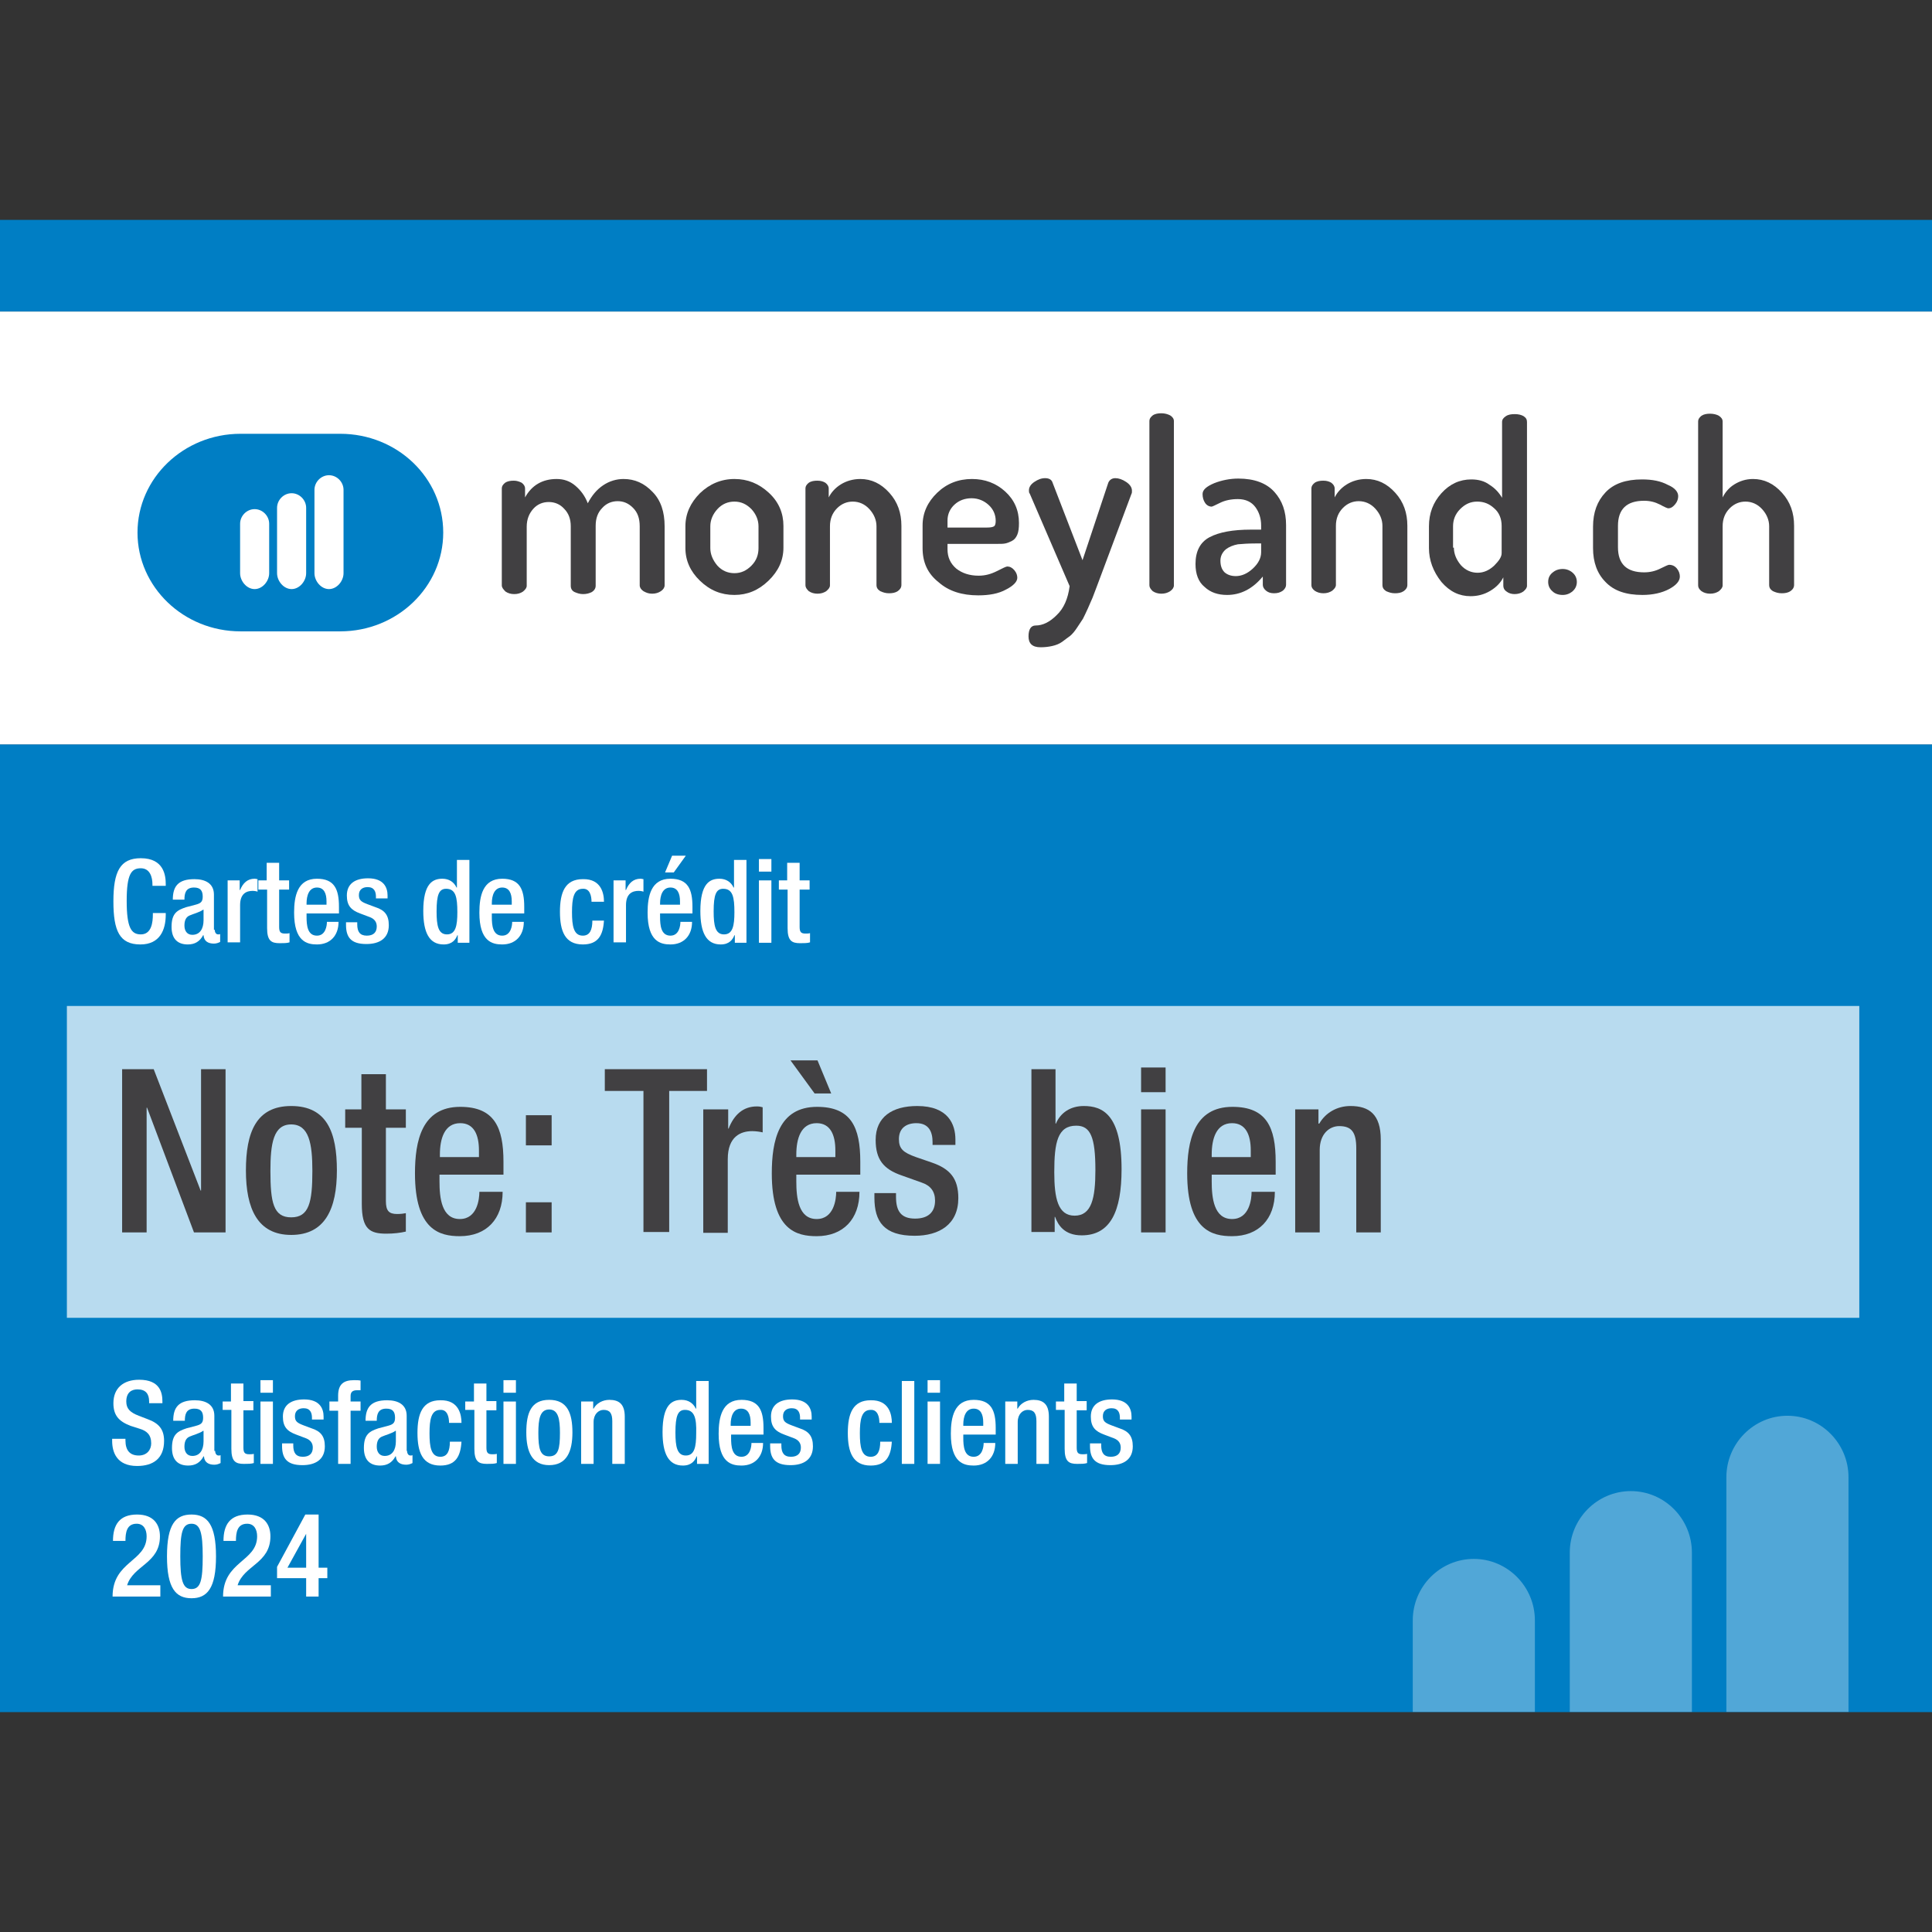 <svg width="123" height="123" viewBox="0 0 123 123" fill="none" xmlns="http://www.w3.org/2000/svg">
<rect x="0" y="0" width="123" height="123" fill="#333333" stroke="none"/>
<g clip-path="url(#clip0_523_4691)">
<path d="M123 14H0V19.836H123V14Z" fill="#007EC4"/>
<path d="M123 47.39H0V109H123V47.39Z" fill="#007EC4"/>
<path d="M123 19.836H0V47.39H123V19.836Z" fill="white"/>
<g opacity="0.72">
<path d="M118.372 64.045H4.258V83.898H118.372V64.045Z" fill="white"/>
</g>
<path d="M21.659 27.617H15.312C11.689 27.617 8.754 30.442 8.754 33.906C8.754 37.37 11.689 40.195 15.312 40.195H21.659C25.282 40.195 28.218 37.37 28.218 33.906C28.218 30.415 25.282 27.617 21.659 27.617ZM17.137 36.491C17.137 36.997 16.714 37.504 16.211 37.504C15.709 37.504 15.286 36.997 15.286 36.491V33.346C15.286 32.84 15.709 32.414 16.211 32.414C16.714 32.414 17.137 32.84 17.137 33.346V36.491ZM19.491 36.491C19.491 36.997 19.067 37.504 18.565 37.504C18.063 37.504 17.639 36.997 17.639 36.491V32.334C17.639 31.828 18.063 31.401 18.565 31.401C19.067 31.401 19.491 31.828 19.491 32.334V36.491ZM21.871 36.491C21.871 36.997 21.448 37.504 20.945 37.504C20.443 37.504 20.02 36.997 20.02 36.491V31.188C20.02 30.682 20.443 30.255 20.945 30.255C21.448 30.255 21.871 30.682 21.871 31.188V36.491Z" fill="#007EC4"/>
<path d="M31.947 37.264V31.108C31.947 30.948 32.026 30.841 32.158 30.735C32.317 30.628 32.502 30.602 32.714 30.602C32.899 30.602 33.057 30.655 33.216 30.735C33.348 30.841 33.428 30.948 33.428 31.108V31.668C33.851 30.895 34.538 30.495 35.438 30.495C35.887 30.495 36.284 30.628 36.628 30.922C36.971 31.215 37.236 31.561 37.421 32.041C37.685 31.534 38.003 31.161 38.4 30.895C38.796 30.628 39.246 30.495 39.695 30.495C40.409 30.495 41.018 30.762 41.547 31.321C42.075 31.854 42.313 32.6 42.313 33.506V37.264C42.313 37.397 42.234 37.53 42.075 37.637C41.917 37.743 41.732 37.797 41.52 37.797C41.309 37.797 41.15 37.743 40.965 37.637C40.806 37.53 40.727 37.397 40.727 37.264V33.506C40.727 33 40.594 32.627 40.304 32.334C40.013 32.041 39.695 31.907 39.325 31.907C38.955 31.907 38.611 32.041 38.347 32.334C38.056 32.627 37.923 33 37.923 33.48V37.29C37.923 37.45 37.844 37.584 37.685 37.69C37.527 37.77 37.342 37.823 37.13 37.823C36.919 37.823 36.76 37.77 36.575 37.69C36.416 37.61 36.337 37.477 36.337 37.29V33.506C36.337 33.053 36.205 32.68 35.914 32.387C35.649 32.094 35.305 31.961 34.935 31.961C34.565 31.961 34.221 32.094 33.957 32.387C33.692 32.68 33.533 33.053 33.533 33.533V37.29C33.533 37.424 33.454 37.53 33.295 37.663C33.137 37.77 32.952 37.823 32.74 37.823C32.529 37.823 32.343 37.77 32.185 37.663C32.026 37.504 31.947 37.397 31.947 37.264Z" fill="#414042"/>
<path d="M45.222 34.892C45.222 35.292 45.381 35.665 45.672 36.011C45.963 36.331 46.333 36.491 46.756 36.491C47.179 36.491 47.523 36.331 47.841 36.011C48.158 35.691 48.29 35.318 48.29 34.892V33.506C48.29 33.107 48.132 32.733 47.841 32.414C47.523 32.094 47.179 31.934 46.756 31.934C46.333 31.934 45.963 32.094 45.672 32.414C45.381 32.733 45.222 33.107 45.222 33.506V34.892ZM43.636 34.892V33.506C43.636 32.707 43.953 32.014 44.561 31.401C45.17 30.815 45.91 30.495 46.756 30.495C47.603 30.495 48.317 30.788 48.951 31.375C49.586 31.961 49.877 32.68 49.877 33.48V34.865C49.877 35.665 49.56 36.358 48.925 36.971C48.29 37.584 47.576 37.877 46.756 37.877C45.91 37.877 45.196 37.584 44.561 36.971C43.953 36.384 43.636 35.691 43.636 34.892Z" fill="#414042"/>
<path d="M51.279 37.264V31.108C51.279 30.948 51.358 30.841 51.49 30.735C51.649 30.628 51.834 30.602 52.046 30.602C52.257 30.602 52.416 30.655 52.548 30.735C52.68 30.841 52.76 30.948 52.76 31.108V31.668C52.918 31.348 53.183 31.055 53.527 30.841C53.87 30.628 54.294 30.495 54.77 30.495C55.484 30.495 56.092 30.788 56.621 31.375C57.15 31.961 57.388 32.654 57.388 33.48V37.237C57.388 37.397 57.308 37.53 57.15 37.637C56.991 37.743 56.806 37.77 56.594 37.77C56.383 37.77 56.224 37.717 56.039 37.637C55.88 37.53 55.801 37.424 55.801 37.237V33.506C55.801 33.107 55.642 32.733 55.351 32.414C55.06 32.094 54.69 31.934 54.294 31.934C53.923 31.934 53.58 32.067 53.288 32.361C52.998 32.654 52.839 33.027 52.839 33.506V37.264C52.839 37.397 52.76 37.504 52.601 37.637C52.442 37.743 52.257 37.797 52.046 37.797C51.834 37.797 51.649 37.743 51.49 37.637C51.358 37.504 51.279 37.397 51.279 37.264Z" fill="#414042"/>
<path d="M60.323 33.586H62.836C63.047 33.586 63.206 33.56 63.285 33.506C63.364 33.453 63.391 33.32 63.391 33.16C63.391 32.76 63.232 32.414 62.941 32.147C62.65 31.881 62.28 31.721 61.857 31.721C61.434 31.721 61.064 31.854 60.773 32.121C60.482 32.387 60.323 32.733 60.323 33.133V33.586ZM58.736 34.892V33.453C58.736 32.654 59.054 31.961 59.662 31.375C60.27 30.788 61.011 30.495 61.883 30.495C62.703 30.495 63.417 30.762 63.999 31.295C64.581 31.828 64.872 32.494 64.872 33.293C64.872 33.613 64.845 33.853 64.766 34.039C64.687 34.226 64.581 34.359 64.422 34.439C64.264 34.519 64.131 34.572 63.999 34.599C63.867 34.626 63.708 34.626 63.497 34.626H60.323V34.972C60.323 35.478 60.508 35.878 60.879 36.198C61.249 36.491 61.725 36.651 62.307 36.651C62.73 36.651 63.1 36.544 63.47 36.358C63.84 36.171 64.052 36.065 64.131 36.065C64.29 36.065 64.449 36.145 64.581 36.304C64.713 36.464 64.766 36.624 64.766 36.784C64.766 37.024 64.528 37.29 64.052 37.53C63.576 37.797 62.968 37.903 62.28 37.903C61.249 37.903 60.403 37.637 59.768 37.077C59.054 36.518 58.736 35.798 58.736 34.892Z" fill="#414042"/>
<path d="M65.48 40.515C65.48 40.062 65.639 39.822 65.93 39.822C66.379 39.822 66.829 39.609 67.278 39.156C67.728 38.729 67.993 38.116 68.098 37.317L65.559 31.428C65.507 31.375 65.507 31.294 65.507 31.215C65.507 31.028 65.612 30.841 65.85 30.682C66.088 30.522 66.3 30.442 66.538 30.442C66.802 30.442 66.961 30.548 67.014 30.735L68.918 35.665L70.558 30.735C70.637 30.548 70.796 30.442 71.007 30.442C71.219 30.442 71.457 30.522 71.695 30.682C71.933 30.841 72.065 31.028 72.065 31.241C72.065 31.321 72.065 31.401 72.039 31.428L69.817 37.37L69.553 38.063C69.5 38.196 69.394 38.41 69.262 38.729C69.13 39.022 69.024 39.236 68.945 39.395L68.574 39.955C68.416 40.195 68.283 40.355 68.125 40.488C67.966 40.595 67.807 40.728 67.622 40.861C67.437 40.994 67.225 41.074 66.987 41.128C66.749 41.181 66.511 41.208 66.247 41.208C65.718 41.208 65.48 40.968 65.48 40.515Z" fill="#414042"/>
<path d="M73.176 37.264V26.818C73.176 26.658 73.255 26.551 73.387 26.445C73.546 26.338 73.731 26.311 73.943 26.311C74.154 26.311 74.34 26.365 74.498 26.445C74.657 26.551 74.736 26.658 74.736 26.818V37.264C74.736 37.397 74.657 37.53 74.498 37.637C74.34 37.743 74.154 37.797 73.943 37.797C73.731 37.797 73.546 37.743 73.387 37.637C73.255 37.504 73.176 37.397 73.176 37.264Z" fill="#414042"/>
<path d="M77.698 35.691C77.698 36.011 77.778 36.251 77.963 36.438C78.148 36.597 78.386 36.677 78.677 36.677C79.047 36.677 79.417 36.517 79.761 36.198C80.105 35.878 80.29 35.532 80.29 35.158V34.599H79.92C79.47 34.599 79.1 34.626 78.809 34.652C78.518 34.706 78.254 34.812 78.042 34.972C77.83 35.158 77.698 35.398 77.698 35.691ZM76.111 35.905C76.111 35.105 76.402 34.519 77.01 34.199C77.619 33.879 78.492 33.719 79.629 33.719H80.29V33.453C80.29 33 80.158 32.6 79.92 32.281C79.682 31.961 79.311 31.774 78.809 31.774C78.386 31.774 77.989 31.854 77.672 32.014C77.354 32.174 77.169 32.254 77.143 32.254C76.984 32.254 76.825 32.174 76.72 32.014C76.614 31.854 76.561 31.668 76.561 31.454C76.561 31.188 76.799 30.975 77.301 30.762C77.778 30.575 78.306 30.468 78.835 30.468C79.867 30.468 80.634 30.762 81.136 31.321C81.639 31.881 81.877 32.574 81.877 33.426V37.237C81.877 37.37 81.797 37.504 81.665 37.61C81.506 37.717 81.348 37.77 81.11 37.77C80.898 37.77 80.739 37.717 80.607 37.61C80.475 37.504 80.396 37.37 80.396 37.237V36.704C79.734 37.504 78.968 37.877 78.121 37.877C77.539 37.877 77.063 37.717 76.693 37.37C76.296 37.05 76.111 36.544 76.111 35.905Z" fill="#414042"/>
<path d="M83.49 37.264V31.108C83.49 30.948 83.569 30.841 83.701 30.735C83.86 30.628 84.045 30.602 84.257 30.602C84.468 30.602 84.627 30.655 84.759 30.735C84.891 30.841 84.971 30.948 84.971 31.108V31.668C85.129 31.348 85.394 31.055 85.738 30.841C86.082 30.628 86.505 30.495 86.981 30.495C87.695 30.495 88.303 30.788 88.832 31.375C89.361 31.961 89.599 32.654 89.599 33.48V37.237C89.599 37.397 89.519 37.53 89.361 37.637C89.202 37.743 89.017 37.77 88.805 37.77C88.594 37.77 88.435 37.717 88.25 37.637C88.091 37.53 88.012 37.424 88.012 37.237V33.48C88.012 33.08 87.853 32.707 87.562 32.387C87.272 32.067 86.901 31.907 86.505 31.907C86.134 31.907 85.791 32.041 85.5 32.334C85.209 32.627 85.05 33 85.05 33.48V37.237C85.05 37.37 84.971 37.477 84.812 37.61C84.653 37.717 84.468 37.77 84.257 37.77C84.045 37.77 83.86 37.717 83.701 37.61C83.569 37.504 83.49 37.397 83.49 37.264Z" fill="#414042"/>
<path d="M92.561 34.865C92.561 35.265 92.719 35.638 93.01 35.985C93.301 36.304 93.671 36.464 94.068 36.464C94.465 36.464 94.809 36.304 95.126 36.011C95.443 35.691 95.602 35.452 95.602 35.212V33.48C95.602 33.027 95.443 32.627 95.126 32.36C94.809 32.067 94.465 31.934 94.042 31.934C93.619 31.934 93.275 32.094 92.957 32.414C92.64 32.733 92.508 33.107 92.508 33.506V34.865H92.561ZM90.974 34.892V33.506C90.974 32.68 91.239 31.987 91.767 31.401C92.296 30.815 92.931 30.522 93.671 30.522C94.121 30.522 94.518 30.628 94.835 30.868C95.179 31.081 95.443 31.375 95.629 31.694V26.871C95.629 26.711 95.708 26.605 95.867 26.498C96.025 26.391 96.21 26.365 96.448 26.365C96.686 26.365 96.871 26.418 97.004 26.498C97.162 26.605 97.215 26.711 97.215 26.871V37.29C97.215 37.424 97.136 37.53 96.977 37.663C96.819 37.77 96.633 37.823 96.422 37.823C96.237 37.823 96.052 37.77 95.919 37.663C95.761 37.557 95.708 37.424 95.708 37.29V36.757C95.549 37.077 95.285 37.37 94.888 37.61C94.491 37.85 94.068 37.956 93.619 37.956C92.905 37.956 92.296 37.663 91.767 37.05C91.239 36.384 90.974 35.665 90.974 34.892Z" fill="#414042"/>
<path d="M98.828 37.637C98.643 37.477 98.564 37.264 98.564 37.05C98.564 36.811 98.643 36.624 98.828 36.464C99.013 36.304 99.225 36.224 99.49 36.224C99.728 36.224 99.939 36.304 100.124 36.464C100.309 36.624 100.389 36.837 100.389 37.05C100.389 37.264 100.309 37.477 100.124 37.637C99.939 37.797 99.728 37.877 99.49 37.877C99.225 37.877 98.987 37.797 98.828 37.637Z" fill="#414042"/>
<path d="M101.42 34.892V33.533C101.42 32.627 101.685 31.907 102.213 31.348C102.742 30.788 103.509 30.522 104.541 30.522C105.202 30.522 105.731 30.628 106.18 30.868C106.63 31.055 106.842 31.321 106.842 31.588C106.842 31.748 106.789 31.934 106.656 32.094C106.524 32.254 106.392 32.361 106.207 32.361C106.154 32.361 105.969 32.281 105.678 32.121C105.361 31.961 105.043 31.881 104.673 31.881C103.562 31.881 103.007 32.414 103.007 33.48V34.839C103.007 35.905 103.562 36.438 104.673 36.438C105.043 36.438 105.387 36.358 105.704 36.198C106.022 36.038 106.207 35.958 106.26 35.958C106.471 35.958 106.63 36.038 106.762 36.198C106.894 36.358 106.947 36.544 106.947 36.704C106.947 36.997 106.709 37.264 106.26 37.504C105.81 37.743 105.228 37.877 104.567 37.877C103.509 37.877 102.742 37.61 102.213 37.05C101.685 36.518 101.42 35.798 101.42 34.892Z" fill="#414042"/>
<path d="M108.111 37.264V26.844C108.111 26.684 108.19 26.578 108.323 26.471C108.481 26.365 108.666 26.338 108.878 26.338C109.089 26.338 109.301 26.391 109.433 26.471C109.592 26.578 109.671 26.684 109.671 26.844V31.668C109.83 31.348 110.068 31.055 110.412 30.841C110.756 30.628 111.152 30.495 111.602 30.495C112.316 30.495 112.924 30.788 113.453 31.375C113.982 31.961 114.22 32.654 114.22 33.48V37.237C114.22 37.397 114.141 37.53 113.982 37.637C113.823 37.743 113.638 37.77 113.427 37.77C113.215 37.77 113.056 37.717 112.871 37.637C112.713 37.53 112.633 37.424 112.633 37.237V33.506C112.633 33.107 112.475 32.733 112.184 32.414C111.893 32.094 111.522 31.934 111.126 31.934C110.756 31.934 110.412 32.067 110.121 32.361C109.83 32.654 109.671 33.027 109.671 33.506V37.264C109.671 37.397 109.592 37.504 109.433 37.637C109.275 37.743 109.089 37.797 108.878 37.797C108.666 37.797 108.481 37.743 108.323 37.637C108.164 37.504 108.111 37.397 108.111 37.264Z" fill="#414042"/>
<g opacity="0.32">
<path d="M97.718 103.164C97.718 101.006 95.972 99.247 93.83 99.247C91.688 99.247 89.943 101.006 89.943 103.164V109H97.718V103.164Z" fill="white"/>
<path d="M107.714 98.847C107.714 96.689 105.969 94.93 103.827 94.93C101.685 94.93 99.939 96.689 99.939 98.847V109H107.714V98.847Z" fill="white"/>
<path d="M117.684 94.05C117.684 91.892 115.939 90.133 113.797 90.133C111.655 90.133 109.909 91.892 109.909 94.05V109H117.684V94.05Z" fill="white"/>
</g>
<path d="M7.987 91.572V91.706C7.987 92.345 8.278 92.665 8.833 92.665C9.362 92.665 9.626 92.292 9.626 91.892C9.626 91.332 9.335 91.093 8.886 90.959L8.304 90.773C7.537 90.48 7.22 90.08 7.22 89.334C7.22 88.374 7.854 87.841 8.859 87.841C10.208 87.841 10.34 88.694 10.34 89.227V89.334H9.494V89.227C9.494 88.748 9.283 88.454 8.754 88.454C8.383 88.454 8.04 88.641 8.04 89.227C8.04 89.68 8.278 89.92 8.833 90.133L9.388 90.346C10.129 90.613 10.446 91.013 10.446 91.732C10.446 92.851 9.759 93.331 8.727 93.331C7.431 93.331 7.14 92.452 7.14 91.732V91.599H7.987V91.572Z" fill="white"/>
<path d="M13.699 92.372C13.699 92.532 13.778 92.665 13.911 92.665C13.963 92.665 14.016 92.665 14.043 92.638V93.144C13.937 93.198 13.805 93.251 13.646 93.251C13.302 93.251 13.011 93.118 12.985 92.718H12.959C12.747 93.118 12.43 93.304 11.98 93.304C11.345 93.304 10.949 92.958 10.949 92.185C10.949 91.306 11.319 91.119 11.874 90.933L12.482 90.773C12.773 90.693 12.932 90.613 12.932 90.266C12.932 89.893 12.8 89.68 12.377 89.68C11.848 89.68 11.768 90.053 11.768 90.453H11.028C11.028 89.6 11.372 89.147 12.403 89.147C13.091 89.147 13.646 89.414 13.646 90.133V92.372H13.699ZM12.932 91.093C12.72 91.252 12.297 91.359 12.059 91.466C11.821 91.572 11.742 91.812 11.742 92.105C11.742 92.425 11.901 92.692 12.245 92.692C12.72 92.692 12.959 92.318 12.959 91.759V91.093H12.932Z" fill="white"/>
<path d="M14.149 89.227H14.704V88.081H15.497V89.201H16.132V89.787H15.497V92.159C15.497 92.478 15.577 92.585 15.868 92.585C15.973 92.585 16.079 92.585 16.159 92.558V93.144C16 93.198 15.762 93.198 15.524 93.198C14.995 93.198 14.73 93.038 14.73 92.238V89.76H14.175V89.227H14.149Z" fill="white"/>
<path d="M16.582 87.868H17.375V88.668H16.582V87.868ZM16.582 89.227H17.375V93.198H16.582V89.227Z" fill="white"/>
<path d="M19.861 90.373V90.266C19.861 89.947 19.755 89.654 19.332 89.654C19.015 89.654 18.777 89.814 18.777 90.16C18.777 90.48 18.909 90.586 19.332 90.746L19.834 90.933C20.416 91.119 20.681 91.439 20.681 92.079C20.681 92.931 20.073 93.278 19.253 93.278C18.248 93.278 17.957 92.825 17.957 92.052V91.892H18.671V92.025C18.671 92.478 18.829 92.745 19.279 92.745C19.702 92.745 19.914 92.532 19.914 92.159C19.914 91.865 19.755 91.679 19.491 91.572L18.856 91.332C18.274 91.119 18.01 90.826 18.01 90.186C18.01 89.44 18.539 89.094 19.358 89.094C20.363 89.094 20.601 89.68 20.601 90.186V90.373H19.861Z" fill="white"/>
<path d="M21.527 89.814H20.972V89.227H21.527V88.854C21.527 88.108 21.897 87.868 22.532 87.868C22.691 87.868 22.849 87.868 22.955 87.895V88.508H22.744C22.453 88.508 22.32 88.614 22.32 88.881V89.227H22.955V89.814H22.32V93.198H21.527V89.814Z" fill="white"/>
<path d="M25.917 92.372C25.917 92.532 25.996 92.665 26.129 92.665C26.181 92.665 26.234 92.665 26.261 92.638V93.144C26.155 93.198 26.023 93.251 25.864 93.251C25.52 93.251 25.229 93.118 25.203 92.718H25.177C24.965 93.118 24.648 93.304 24.198 93.304C23.563 93.304 23.167 92.958 23.167 92.185C23.167 91.306 23.537 91.119 24.092 90.933L24.701 90.773C24.991 90.693 25.15 90.613 25.15 90.266C25.15 89.893 25.018 89.68 24.595 89.68C24.066 89.68 23.986 90.053 23.986 90.453H23.272C23.272 89.6 23.616 89.147 24.648 89.147C25.335 89.147 25.891 89.414 25.891 90.133V92.372H25.917ZM25.177 91.093C24.965 91.252 24.542 91.359 24.304 91.466C24.066 91.572 23.986 91.812 23.986 92.105C23.986 92.425 24.145 92.692 24.489 92.692C24.965 92.692 25.203 92.318 25.203 91.759V91.093H25.177Z" fill="white"/>
<path d="M29.381 91.759C29.328 92.718 29.011 93.304 28.033 93.304C26.895 93.304 26.578 92.452 26.578 91.226C26.578 90 26.895 89.147 28.033 89.147C29.223 89.121 29.381 90.08 29.381 90.586H28.588C28.588 90.213 28.482 89.734 28.033 89.76C27.451 89.76 27.345 90.373 27.345 91.252C27.345 92.132 27.451 92.745 28.033 92.745C28.482 92.745 28.641 92.372 28.641 91.785H29.381V91.759Z" fill="white"/>
<path d="M29.619 89.227H30.175V88.081H30.968V89.201H31.603V89.787H30.968V92.159C30.968 92.478 31.047 92.585 31.338 92.585C31.444 92.585 31.55 92.585 31.629 92.558V93.144C31.471 93.198 31.233 93.198 30.995 93.198C30.466 93.198 30.201 93.038 30.201 92.238V89.76H29.619V89.227Z" fill="white"/>
<path d="M32.053 87.868H32.846V88.668H32.053V87.868ZM32.053 89.227H32.846V93.198H32.053V89.227Z" fill="white"/>
<path d="M34.962 89.121C36.125 89.121 36.443 89.973 36.443 91.199C36.443 92.425 36.072 93.278 34.962 93.278C33.877 93.278 33.507 92.425 33.507 91.199C33.507 89.973 33.798 89.121 34.962 89.121ZM34.962 92.718C35.543 92.718 35.649 92.238 35.649 91.226C35.649 90.346 35.543 89.734 34.962 89.734C34.38 89.734 34.274 90.346 34.274 91.226C34.274 92.212 34.38 92.718 34.962 92.718Z" fill="white"/>
<path d="M37.024 89.227H37.765V89.68H37.791C37.976 89.334 38.373 89.121 38.796 89.121C39.404 89.121 39.775 89.387 39.775 90.187V93.198H38.981V90.48C38.981 89.973 38.823 89.76 38.426 89.76C38.109 89.76 37.791 90.027 37.791 90.533V93.198H36.998V89.227H37.024Z" fill="white"/>
<path d="M44.35 92.718C44.244 92.985 44.032 93.304 43.477 93.304C42.551 93.304 42.181 92.532 42.181 91.172C42.181 89.414 42.789 89.121 43.398 89.121C43.821 89.121 44.138 89.334 44.297 89.68H44.323V87.921H45.117V93.198H44.376V92.718H44.35ZM43.609 89.76C43.16 89.76 43.001 90.133 43.001 91.199C43.001 92.105 43.107 92.665 43.662 92.665C44.218 92.665 44.323 92.105 44.323 91.252C44.35 90.293 44.218 89.76 43.609 89.76Z" fill="white"/>
<path d="M46.545 91.306V91.546C46.545 92.079 46.598 92.745 47.206 92.745C47.761 92.745 47.841 92.105 47.841 91.865H48.581C48.581 92.745 48.052 93.304 47.206 93.304C46.571 93.304 45.752 93.118 45.752 91.279C45.752 90.24 45.963 89.121 47.206 89.121C48.317 89.121 48.608 89.787 48.608 90.906V91.332H46.545V91.306ZM47.788 90.773V90.56C47.788 90.053 47.629 89.68 47.179 89.68C46.677 89.68 46.518 90.187 46.518 90.693V90.773H47.788Z" fill="white"/>
<path d="M50.935 90.373V90.266C50.935 89.947 50.829 89.654 50.406 89.654C50.089 89.654 49.851 89.814 49.851 90.16C49.851 90.48 49.983 90.586 50.406 90.746L50.908 90.933C51.49 91.119 51.755 91.439 51.755 92.079C51.755 92.931 51.146 93.278 50.327 93.278C49.322 93.278 49.031 92.825 49.031 92.052V91.892H49.745V92.025C49.745 92.478 49.904 92.745 50.353 92.745C50.776 92.745 50.988 92.532 50.988 92.159C50.988 91.865 50.829 91.679 50.565 91.572L49.93 91.332C49.348 91.119 49.084 90.826 49.084 90.186C49.084 89.44 49.613 89.094 50.432 89.094C51.437 89.094 51.675 89.68 51.675 90.186V90.373H50.935Z" fill="white"/>
<path d="M56.779 91.759C56.727 92.718 56.409 93.304 55.431 93.304C54.294 93.304 53.976 92.452 53.976 91.226C53.976 90 54.294 89.147 55.431 89.147C56.621 89.121 56.779 90.08 56.779 90.586H55.986C55.986 90.213 55.88 89.734 55.431 89.76C54.849 89.76 54.743 90.373 54.743 91.252C54.743 92.132 54.849 92.745 55.431 92.745C55.88 92.745 56.039 92.372 56.039 91.785H56.779V91.759Z" fill="white"/>
<path d="M57.414 87.921H58.208V93.198H57.414V87.921Z" fill="white"/>
<path d="M59.054 87.868H59.847V88.668H59.054V87.868ZM59.054 89.227H59.847V93.198H59.054V89.227Z" fill="white"/>
<path d="M61.328 91.306V91.546C61.328 92.079 61.381 92.745 61.989 92.745C62.545 92.745 62.624 92.105 62.624 91.865H63.364C63.364 92.745 62.836 93.304 61.989 93.304C61.355 93.304 60.535 93.118 60.535 91.279C60.535 90.24 60.746 89.121 61.989 89.121C63.1 89.121 63.391 89.787 63.391 90.906V91.332H61.328V91.306ZM62.597 90.773V90.56C62.597 90.053 62.439 89.68 61.989 89.68C61.487 89.68 61.328 90.187 61.328 90.693V90.773H62.597Z" fill="white"/>
<path d="M64.026 89.227H64.766V89.68H64.793C64.978 89.334 65.374 89.121 65.797 89.121C66.406 89.121 66.776 89.387 66.776 90.187V93.198H65.983V90.48C65.983 89.973 65.824 89.76 65.427 89.76C65.11 89.76 64.793 90.027 64.793 90.533V93.198H63.999V89.227H64.026Z" fill="white"/>
<path d="M67.199 89.227H67.754V88.081H68.548V89.201H69.183V89.787H68.548V92.159C68.548 92.478 68.627 92.585 68.918 92.585C69.024 92.585 69.13 92.585 69.209 92.558V93.144C69.05 93.198 68.812 93.198 68.574 93.198C68.045 93.198 67.781 93.038 67.781 92.238V89.76H67.225V89.227H67.199Z" fill="white"/>
<path d="M71.298 90.373V90.266C71.298 89.947 71.192 89.654 70.769 89.654C70.452 89.654 70.214 89.814 70.214 90.16C70.214 90.48 70.346 90.586 70.769 90.746L71.272 90.933C71.854 91.119 72.118 91.439 72.118 92.079C72.118 92.931 71.51 93.278 70.69 93.278C69.685 93.278 69.394 92.825 69.394 92.052V91.892H70.108V92.025C70.108 92.478 70.267 92.745 70.716 92.745C71.139 92.745 71.351 92.532 71.351 92.159C71.351 91.865 71.192 91.679 70.928 91.572L70.293 91.332C69.712 91.119 69.447 90.826 69.447 90.186C69.447 89.44 69.976 89.094 70.796 89.094C71.801 89.094 72.039 89.68 72.039 90.186V90.373H71.298Z" fill="white"/>
<path d="M10.182 101.645H7.167C7.167 99.38 9.335 99.433 9.335 97.808C9.335 97.382 9.15 97.008 8.701 97.008C8.066 97.008 7.987 97.568 7.987 98.101H7.193C7.193 97.062 7.616 96.422 8.727 96.422C9.785 96.422 10.182 97.062 10.182 97.808C10.182 99.54 8.489 99.647 8.092 100.926H10.208V101.645H10.182Z" fill="white"/>
<path d="M12.192 96.422C13.197 96.422 13.752 97.062 13.752 99.087C13.752 101.112 13.197 101.752 12.192 101.752C11.187 101.752 10.631 101.112 10.631 99.087C10.631 97.035 11.187 96.422 12.192 96.422ZM12.192 101.166C12.773 101.166 12.906 100.606 12.906 99.087C12.906 97.568 12.747 97.008 12.192 97.008C11.61 97.008 11.478 97.568 11.478 99.087C11.478 100.606 11.636 101.166 12.192 101.166Z" fill="white"/>
<path d="M17.243 101.645H14.201C14.201 99.38 16.37 99.433 16.37 97.808C16.37 97.382 16.185 97.008 15.735 97.008C15.101 97.008 15.021 97.568 15.021 98.101H14.228C14.228 97.062 14.651 96.422 15.762 96.422C16.82 96.422 17.216 97.062 17.216 97.808C17.216 99.54 15.524 99.647 15.127 100.926H17.243V101.645Z" fill="white"/>
<path d="M17.639 99.753L19.438 96.422H20.284V99.806H20.839V100.473H20.284V101.645H19.491V100.473H17.639V99.753ZM19.491 97.648L18.301 99.806H19.491V97.648Z" fill="white"/>
<path d="M10.552 58.129V58.236C10.552 59.195 10.182 60.128 8.939 60.128C7.616 60.128 7.22 59.275 7.22 57.383C7.22 55.491 7.643 54.638 8.965 54.638C10.446 54.638 10.552 55.757 10.552 56.29V56.397H9.706V56.317C9.706 55.837 9.547 55.278 8.965 55.278C8.357 55.278 8.066 55.651 8.066 57.356C8.066 59.062 8.357 59.488 8.965 59.488C9.653 59.488 9.732 58.715 9.732 58.209V58.129H10.552Z" fill="white"/>
<path d="M13.672 59.195C13.672 59.355 13.752 59.488 13.884 59.488C13.937 59.488 13.99 59.488 14.016 59.461V59.968C13.911 60.021 13.778 60.074 13.62 60.074C13.276 60.074 12.985 59.941 12.959 59.541H12.932C12.72 59.941 12.403 60.128 11.954 60.128C11.319 60.128 10.922 59.781 10.922 59.008C10.922 58.129 11.292 57.943 11.848 57.756L12.456 57.596C12.747 57.516 12.906 57.436 12.906 57.09C12.906 56.717 12.773 56.504 12.35 56.504C11.821 56.504 11.742 56.877 11.742 57.276H11.002C11.002 56.424 11.345 55.971 12.377 55.971C13.064 55.971 13.62 56.237 13.62 56.956V59.195H13.672ZM12.932 57.916C12.72 58.076 12.297 58.182 12.059 58.289C11.821 58.395 11.742 58.635 11.742 58.928C11.742 59.248 11.901 59.515 12.244 59.515C12.72 59.515 12.959 59.142 12.959 58.582V57.916H12.932Z" fill="white"/>
<path d="M14.466 56.05H15.259V56.663H15.286C15.471 56.21 15.762 55.944 16.211 55.944C16.291 55.944 16.344 55.971 16.396 55.971V56.77C16.344 56.743 16.211 56.717 16.079 56.717C15.709 56.717 15.286 56.877 15.286 57.623V59.994H14.492V56.05H14.466Z" fill="white"/>
<path d="M16.423 56.05H16.978V54.931H17.772V56.05H18.406V56.637H17.772V59.008C17.772 59.328 17.851 59.435 18.142 59.435C18.248 59.435 18.354 59.435 18.433 59.408V59.994C18.274 60.048 18.036 60.048 17.798 60.048C17.269 60.048 17.005 59.888 17.005 59.088V56.637H16.449V56.05H16.423Z" fill="white"/>
<path d="M19.517 58.129V58.369C19.517 58.902 19.57 59.568 20.178 59.568C20.734 59.568 20.813 58.928 20.813 58.689H21.553C21.553 59.568 21.024 60.128 20.178 60.128C19.544 60.128 18.724 59.941 18.724 58.102C18.724 57.063 18.935 55.944 20.178 55.944C21.289 55.944 21.58 56.61 21.58 57.729V58.156H19.517V58.129ZM20.787 57.596V57.383C20.787 56.877 20.628 56.504 20.178 56.504C19.676 56.504 19.517 57.01 19.517 57.516V57.596H20.787Z" fill="white"/>
<path d="M23.934 57.196V57.09C23.934 56.77 23.828 56.477 23.405 56.477C23.087 56.477 22.849 56.637 22.849 56.983C22.849 57.303 22.982 57.41 23.405 57.569L23.907 57.756C24.489 57.943 24.753 58.262 24.753 58.902C24.753 59.755 24.145 60.101 23.325 60.101C22.32 60.101 22.029 59.648 22.029 58.875V58.715H22.744V58.849C22.744 59.302 22.902 59.568 23.352 59.568C23.775 59.568 23.986 59.355 23.986 58.982C23.986 58.689 23.828 58.502 23.563 58.395L22.929 58.156C22.347 57.943 22.082 57.649 22.082 57.01C22.082 56.264 22.611 55.917 23.431 55.917C24.436 55.917 24.674 56.504 24.674 57.01V57.196H23.934Z" fill="white"/>
<path d="M29.117 59.541C29.011 59.808 28.8 60.128 28.244 60.128C27.319 60.128 26.948 59.355 26.948 57.996C26.948 56.237 27.557 55.944 28.165 55.944C28.588 55.944 28.905 56.157 29.064 56.504H29.09V54.745H29.884V60.021H29.143V59.541H29.117ZM28.403 56.584C27.953 56.584 27.795 56.956 27.795 58.023C27.795 58.928 27.9 59.488 28.456 59.488C29.011 59.488 29.117 58.928 29.117 58.076C29.117 57.116 29.011 56.584 28.403 56.584Z" fill="white"/>
<path d="M31.312 58.129V58.369C31.312 58.902 31.365 59.568 31.973 59.568C32.529 59.568 32.608 58.928 32.608 58.689H33.348C33.348 59.568 32.819 60.128 31.973 60.128C31.338 60.128 30.519 59.941 30.519 58.102C30.519 57.063 30.73 55.944 31.973 55.944C33.084 55.944 33.375 56.61 33.375 57.729V58.156H31.312V58.129ZM32.581 57.596V57.383C32.581 56.877 32.423 56.504 31.973 56.504C31.471 56.504 31.312 57.01 31.312 57.516V57.596H32.581Z" fill="white"/>
<path d="M38.452 58.582C38.4 59.541 38.082 60.128 37.104 60.128C35.967 60.128 35.649 59.275 35.649 58.049C35.649 56.823 35.967 55.971 37.104 55.971C38.294 55.944 38.452 56.903 38.452 57.41H37.659C37.659 57.036 37.553 56.557 37.104 56.584C36.522 56.584 36.416 57.196 36.416 58.076C36.416 58.955 36.522 59.568 37.104 59.568C37.553 59.568 37.712 59.195 37.712 58.609H38.452V58.582Z" fill="white"/>
<path d="M39.034 56.05H39.828V56.663H39.854C40.039 56.21 40.33 55.944 40.78 55.944C40.859 55.944 40.912 55.971 40.965 55.971V56.77C40.912 56.743 40.78 56.717 40.647 56.717C40.277 56.717 39.854 56.877 39.854 57.623V59.994H39.061V56.05H39.034Z" fill="white"/>
<path d="M42.023 58.129V58.369C42.023 58.902 42.075 59.568 42.684 59.568C43.239 59.568 43.318 58.928 43.318 58.689H44.059C44.059 59.568 43.53 60.128 42.684 60.128C42.049 60.128 41.229 59.941 41.229 58.102C41.229 57.063 41.441 55.944 42.684 55.944C43.794 55.944 44.085 56.61 44.085 57.729V58.156H42.023V58.129ZM43.292 57.596V57.383C43.292 56.877 43.133 56.504 42.684 56.504C42.181 56.504 42.023 57.01 42.023 57.516V57.596H43.292ZM42.789 54.478H43.662L42.895 55.544H42.34L42.789 54.478Z" fill="white"/>
<path d="M46.756 59.541C46.651 59.808 46.439 60.128 45.884 60.128C44.958 60.128 44.588 59.355 44.588 57.996C44.588 56.237 45.196 55.944 45.804 55.944C46.227 55.944 46.545 56.157 46.703 56.504H46.73V54.745H47.523V60.021H46.783V59.541H46.756ZM46.042 56.584C45.593 56.584 45.434 56.956 45.434 58.023C45.434 58.928 45.54 59.488 46.095 59.488C46.651 59.488 46.756 58.928 46.756 58.076C46.756 57.116 46.651 56.584 46.042 56.584Z" fill="white"/>
<path d="M48.317 54.691H49.11V55.491H48.317V54.691ZM48.317 56.05H49.11V60.021H48.317V56.05Z" fill="white"/>
<path d="M49.56 56.05H50.115V54.931H50.908V56.05H51.543V56.637H50.908V59.008C50.908 59.328 50.988 59.435 51.279 59.435C51.384 59.435 51.49 59.435 51.57 59.408V59.994C51.411 60.048 51.173 60.048 50.935 60.048C50.406 60.048 50.142 59.888 50.142 59.088V56.637H49.586V56.05H49.56Z" fill="white"/>
<path d="M7.775 68.069H9.785L12.773 75.797H12.8V68.069H14.36V78.461H12.35L9.362 70.52H9.335V78.461H7.775V68.069Z" fill="#414042"/>
<path d="M18.539 70.414C20.813 70.414 21.448 72.093 21.448 74.517C21.448 76.942 20.707 78.621 18.539 78.621C16.396 78.621 15.656 76.942 15.656 74.517C15.656 72.119 16.291 70.414 18.539 70.414ZM18.539 77.502C19.676 77.502 19.887 76.543 19.887 74.544C19.887 72.812 19.676 71.586 18.539 71.586C17.401 71.586 17.216 72.812 17.216 74.544C17.216 76.543 17.401 77.502 18.539 77.502Z" fill="#414042"/>
<path d="M21.95 70.627H23.008V68.388H24.568V70.627H25.838V71.799H24.568V76.463C24.568 77.076 24.753 77.289 25.282 77.289C25.52 77.289 25.706 77.262 25.838 77.236V78.408C25.494 78.488 25.071 78.541 24.595 78.541C23.537 78.541 23.034 78.248 23.034 76.649V71.799H21.977V70.627H21.95Z" fill="#414042"/>
<path d="M27.98 74.757V75.21C27.98 76.25 28.112 77.609 29.276 77.609C30.386 77.609 30.519 76.33 30.519 75.877H32C32 77.609 30.968 78.701 29.276 78.701C28.006 78.701 26.419 78.328 26.419 74.704C26.419 72.652 26.843 70.467 29.302 70.467C31.471 70.467 32.053 71.773 32.053 73.958V74.784H27.98V74.757ZM30.492 73.665V73.238C30.492 72.252 30.175 71.506 29.302 71.506C28.297 71.506 28.006 72.492 28.006 73.505V73.665H30.492Z" fill="#414042"/>
<path d="M33.481 71H35.12V72.919H33.481V71ZM33.481 76.543H35.12V78.461H33.481V76.543Z" fill="#414042"/>
<path d="M40.965 69.454H38.505V68.069H45.011V69.454H42.604V78.435H40.965V69.454Z" fill="#414042"/>
<path d="M44.799 70.627H46.36V71.853H46.386C46.73 70.973 47.312 70.44 48.184 70.44C48.37 70.44 48.449 70.467 48.555 70.494V72.093C48.449 72.066 48.158 72.013 47.894 72.013C47.18 72.013 46.333 72.332 46.333 73.798V78.488H44.773V70.627H44.799Z" fill="#414042"/>
<path d="M50.697 74.757V75.21C50.697 76.25 50.829 77.609 51.993 77.609C53.103 77.609 53.236 76.33 53.236 75.877H54.717C54.717 77.609 53.685 78.701 51.993 78.701C50.723 78.701 49.136 78.328 49.136 74.704C49.136 72.652 49.56 70.467 52.019 70.467C54.188 70.467 54.77 71.773 54.77 73.958V74.784H50.697V74.757ZM50.327 67.509H52.046L52.918 69.614H51.861L50.327 67.509ZM53.183 73.665V73.238C53.183 72.252 52.865 71.506 51.993 71.506C50.988 71.506 50.697 72.492 50.697 73.505V73.665H53.183Z" fill="#414042"/>
<path d="M59.371 72.919V72.706C59.371 72.093 59.16 71.506 58.34 71.506C57.731 71.506 57.229 71.799 57.229 72.519C57.229 73.132 57.493 73.372 58.313 73.665L59.318 74.011C60.482 74.411 61.011 75.024 61.011 76.276C61.011 77.955 59.794 78.675 58.234 78.675C56.277 78.675 55.669 77.769 55.669 76.25V75.957H57.044V76.196C57.044 77.102 57.361 77.582 58.26 77.582C59.107 77.582 59.53 77.156 59.53 76.436C59.53 75.85 59.239 75.477 58.684 75.29L57.414 74.837C56.251 74.438 55.748 73.825 55.748 72.572C55.748 71.107 56.806 70.414 58.393 70.414C60.376 70.414 60.826 71.586 60.826 72.546V72.892H59.371V72.919Z" fill="#414042"/>
<path d="M65.639 68.069H67.199V71.533H67.225C67.516 70.84 68.151 70.414 68.997 70.414C70.188 70.414 71.404 70.947 71.404 74.438C71.404 77.129 70.69 78.648 68.865 78.648C67.754 78.648 67.358 77.982 67.173 77.475H67.146V78.435H65.665V68.069H65.639ZM68.416 77.395C69.5 77.395 69.738 76.276 69.738 74.491C69.738 72.386 69.421 71.666 68.521 71.666C67.331 71.666 67.12 72.732 67.12 74.624C67.12 76.303 67.358 77.395 68.416 77.395Z" fill="#414042"/>
<path d="M72.647 67.962H74.207V69.534H72.647V67.962ZM72.647 70.627H74.207V78.461H72.647V70.627Z" fill="#414042"/>
<path d="M77.143 74.757V75.21C77.143 76.25 77.275 77.609 78.439 77.609C79.549 77.609 79.682 76.33 79.682 75.877H81.163C81.163 77.609 80.131 78.701 78.439 78.701C77.169 78.701 75.582 78.328 75.582 74.704C75.582 72.652 76.006 70.467 78.465 70.467C80.634 70.467 81.215 71.773 81.215 73.958V74.784H77.143V74.757ZM79.629 73.665V73.238C79.629 72.252 79.311 71.506 78.439 71.506C77.434 71.506 77.143 72.492 77.143 73.505V73.665H79.629Z" fill="#414042"/>
<path d="M82.458 70.627H83.939V71.533H83.992C84.389 70.84 85.129 70.414 85.976 70.414C87.166 70.414 87.906 70.947 87.906 72.546V78.461H86.346V73.105C86.346 72.093 86.055 71.693 85.262 71.693C84.627 71.693 84.019 72.199 84.019 73.212V78.461H82.458V70.627Z" fill="#414042"/>
</g>
<defs>
<clipPath id="clip0_523_4691">
<rect width="123" height="95" fill="white" transform="translate(0 14)"/>
</clipPath>
</defs>
</svg>
